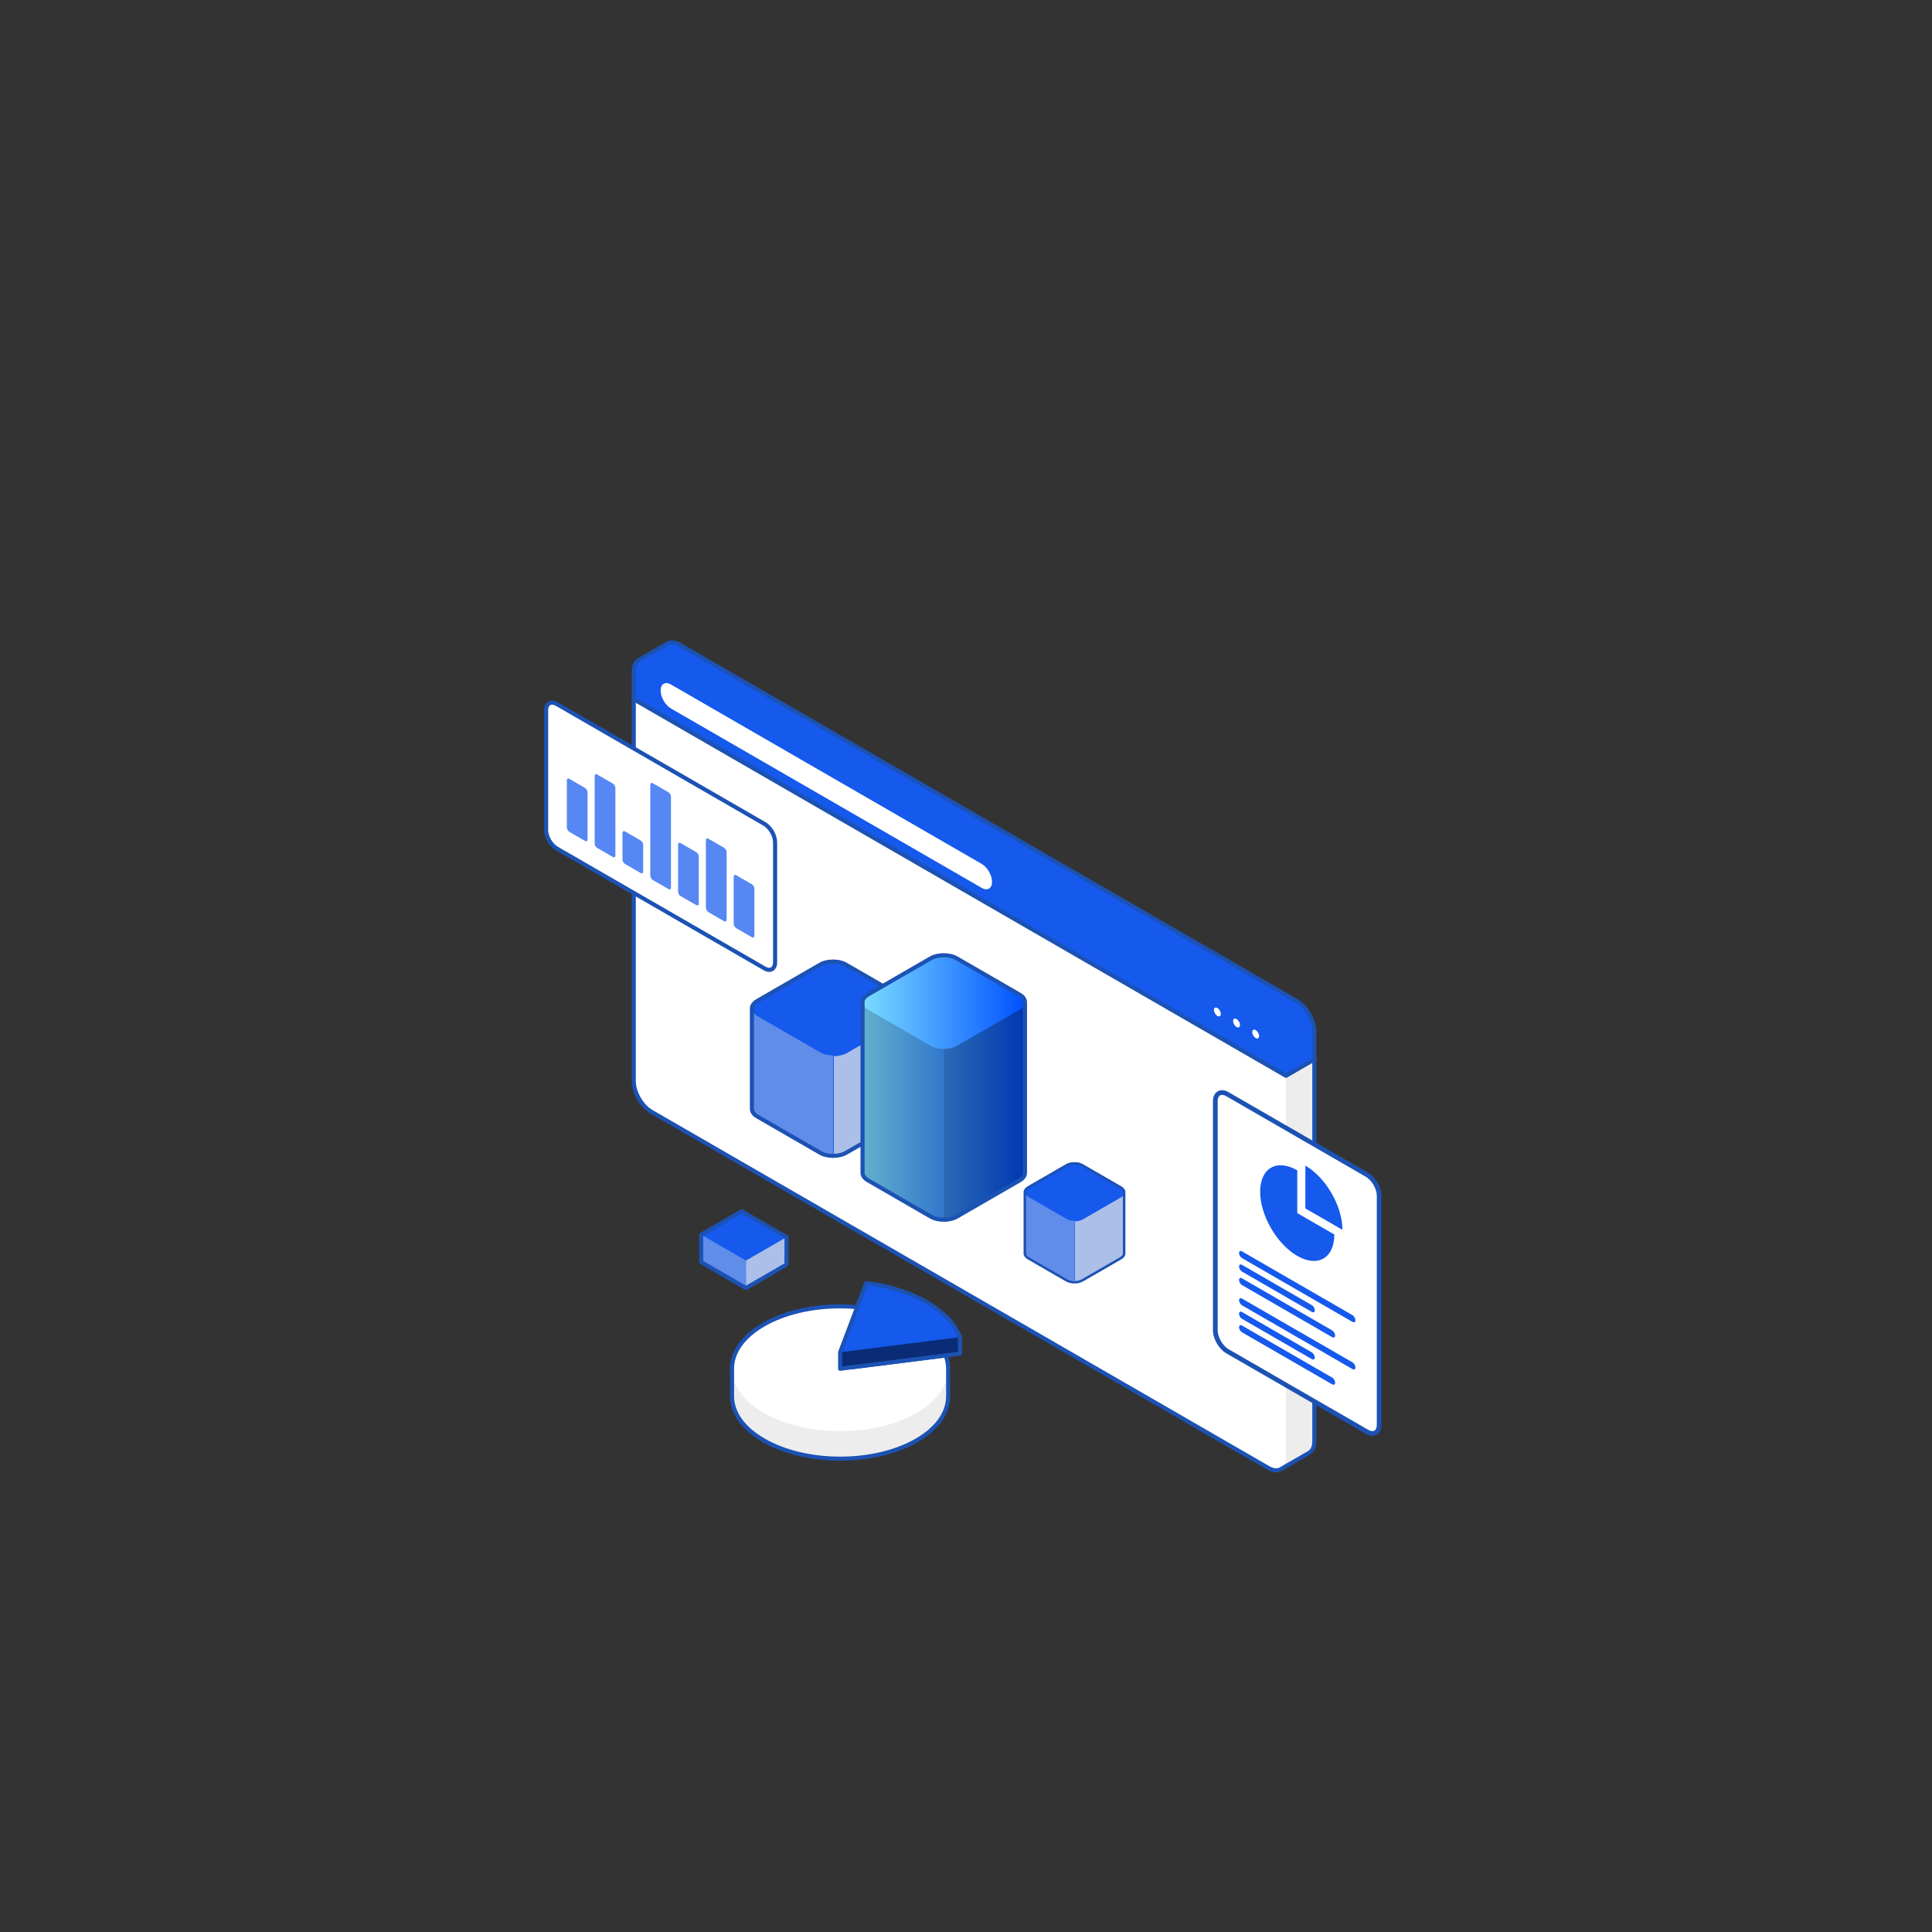 <svg xmlns="http://www.w3.org/2000/svg" xmlns:xlink="http://www.w3.org/1999/xlink" viewBox="0 0 1200 1200"><rect x="0" y="0" width="1200" height="1200" fill="#333333" stroke="none"/><defs><style>      .cls-1 {        fill: url(#linear-gradient);      }      .cls-1, .cls-2, .cls-3, .cls-4, .cls-5, .cls-6, .cls-7, .cls-8, .cls-9 {        stroke-width: 0px;      }      .cls-10, .cls-7 {        opacity: .5;      }      .cls-11 {        isolation: isolate;      }      .cls-2 {        fill: #e6e6e6;      }      .cls-2, .cls-3 {        mix-blend-mode: multiply;        opacity: .72;      }      .cls-3, .cls-5 {        fill: #1559ed;      }      .cls-4 {        opacity: .2;      }      .cls-4, .cls-7, .cls-9 {        fill: #000;        mix-blend-mode: overlay;      }      .cls-6 {        fill: #1c52b4;      }      .cls-8 {        fill: #fff;      }      .cls-9 {        opacity: .3;      }    </style><linearGradient id="linear-gradient" x1="535.75" y1="675.45" x2="636.62" y2="675.45" gradientUnits="userSpaceOnUse"><stop offset="0" stop-color="#7bdcff"></stop><stop offset="1" stop-color="#0051ff"></stop></linearGradient></defs><g class="cls-11"><g id="Layer_1" data-name="Layer 1"><g><g><polygon class="cls-5" points="460.67 752.33 488.51 768.41 488.52 785.46 463.35 800 435.5 783.92 435.5 766.86 460.67 752.33"></polygon><g class="cls-10"><polygon class="cls-2" points="463.35 800 435.5 783.92 435.5 766.86 463.34 782.94 463.35 800"></polygon></g><polygon class="cls-2" points="488.52 785.46 463.35 800 463.34 782.94 488.51 768.41 488.52 785.46"></polygon><path class="cls-6" d="M463.35,801.27c-.22,0-.44-.06-.64-.17l-27.84-16.08c-.39-.23-.64-.65-.64-1.1v-17.06c0-.45.24-.87.64-1.1l25.17-14.53c.39-.23.88-.23,1.27,0l27.84,16.07c.39.23.64.65.64,1.1v17.06c0,.45-.24.87-.63,1.1l-25.17,14.53c-.2.11-.42.17-.64.17ZM436.77,783.18l26.57,15.35,23.9-13.8v-15.59s-26.57-15.34-26.57-15.34l-23.9,13.79v15.59Z"></path></g><g><path class="cls-8" d="M588.93,850.15h-.03c0-2.77-.5-5.54-1.52-8.26l-58.77,7.41,7.53-19.9v-17.09c-21.6-2.73-45.05.72-61.83,10.41-13.11,7.57-19.66,17.5-19.64,27.43h0v17.11h0c.03,9.91,6.59,19.82,19.7,27.38,26.24,15.15,68.76,15.17,94.98.03,13.11-7.57,19.59-17.49,19.56-27.42h.03v-17.11Z"></path><path class="cls-2" d="M588.9,850.15c.03,9.93-6.44,19.86-19.56,27.43-26.21,15.13-68.73,15.11-94.98-.03-13.11-7.57-19.68-17.49-19.7-27.4h0v17.11c.03,9.91,6.59,19.82,19.7,27.38,26.24,15.15,68.76,15.17,94.98.03,13.11-7.57,19.59-17.49,19.56-27.42h.03v-17.11h-.03Z"></path><path class="cls-6" d="M521.91,907.25c-17.44,0-34.89-3.84-48.18-11.51-13.08-7.55-20.31-17.66-20.33-28.48v-17.11c-.02-10.83,7.18-20.97,20.27-28.53,16.44-9.49,39.86-13.45,62.63-10.57.64.08,1.11.62,1.11,1.26v17.09c0,.15-.03.31-.08.45l-6.78,17.93,56.67-7.15c.59-.06,1.14.26,1.35.81,1.02,2.71,1.56,5.54,1.6,8.41.02.1.04.19.04.3v17.11c0,.1-.01.2-.03.3-.1,10.74-7.26,20.75-20.19,28.22-13.25,7.65-30.65,11.47-48.07,11.47ZM521.57,812.67c-17.37,0-34.1,3.92-46.63,11.15-12.27,7.09-19.02,16.44-19,26.33v17.05c.03,9.93,6.79,19.26,19.06,26.34,25.85,14.92,67.89,14.94,93.7.03,12.23-7.06,18.95-16.41,18.92-26.31,0-.1.01-.2.03-.3v-16.52c-.02-.09-.03-.19-.03-.29,0-2.34-.38-4.65-1.11-6.88l-57.75,7.28c-.45.05-.88-.13-1.16-.47-.28-.35-.35-.82-.19-1.24l7.44-19.69v-15.73c-4.43-.51-8.88-.77-13.29-.77Z"></path><path class="cls-5" d="M538.07,796.93l-16.25,42.96v10.26l74.42-9.39v-10.25c-6.34-16.74-29.16-29.92-58.17-33.58Z"></path><polygon class="cls-7" points="521.82 839.89 521.82 850.15 596.24 840.77 596.24 830.51 521.82 839.89"></polygon><path class="cls-6" d="M521.82,851.43c-.31,0-.61-.11-.84-.32-.27-.24-.43-.59-.43-.95v-10.26c0-.15.03-.31.08-.45l16.25-42.96c.21-.55.76-.88,1.35-.81,29.46,3.72,52.69,17.22,59.2,34.39.05.14.08.3.08.45v10.25c0,.64-.48,1.18-1.11,1.26l-74.42,9.39c-.05,0-.11.01-.16.01ZM523.09,840.13v8.58l71.88-9.06v-8.9c-6.22-16.02-28.13-28.67-56.07-32.43l-15.81,41.8Z"></path></g><g><path class="cls-8" d="M393.65,434.23v237.28c0,7.02,4.92,15.54,11.01,19.05l383.08,221.18c3.05,1.75,5.81,1.92,7.8.77l17.57-10.15h0c2.02-1.15,3.26-3.61,3.26-7.15v-237.27s-17.61,10.16-17.61,10.16l-405.11-233.88Z"></path><path class="cls-2" d="M798.75,668.11v237.27c0,3.51-1.24,5.97-3.22,7.12h0l17.57-10.15h0c2.02-1.15,3.26-3.61,3.26-7.15v-237.27s-17.61,10.16-17.61,10.16Z"></path><path class="cls-6" d="M792.66,914.52c-1.73,0-3.62-.56-5.56-1.68l-383.08-221.18c-6.53-3.76-11.64-12.61-11.65-20.15v-237.28c0-.45.25-.87.64-1.1.39-.23.88-.23,1.27,0l404.47,233.51,16.98-9.8c.39-.23.88-.23,1.27,0,.39.23.64.65.64,1.1v237.27c0,3.82-1.35,6.72-3.79,8.17-.04.03-.08.05-.12.08l-17.57,10.14c-1.05.61-2.24.91-3.5.91ZM394.92,436.43v235.08c0,6.6,4.65,14.65,10.37,17.95l383.08,221.18c2.54,1.46,4.86,1.73,6.53.77l17.45-10.08s.08-.06.12-.08c1.69-.96,2.62-3.1,2.62-6.03v-235.07s-15.7,9.06-15.7,9.06c-.39.23-.88.23-1.27,0l-403.2-232.78Z"></path><path class="cls-5" d="M396.98,409.84c-.07.04-.14.08-.21.12l-.19.11.02.03c-1.82,1.21-2.95,3.56-2.95,6.89v17.24l405.11,233.88,17.62-10.16v-17.24c0-7.01-4.93-15.54-11.01-19.04l-383.09-221.19c-3.1-1.78-5.88-1.91-7.88-.7l-17.41,10.05Z"></path><path class="cls-6" d="M798.75,669.38c-.22,0-.44-.06-.64-.17l-405.11-233.88c-.39-.23-.64-.65-.64-1.1v-17.24c0-3.48,1.16-6.23,3.27-7.77.08-.09.18-.18.29-.24l.19-.11s.12-.07.19-.11l.65,1.06h0s-.62-1.08-.62-1.08l17.41-10.05c2.49-1.51,5.75-1.27,9.15.7l383.09,221.19c6.53,3.76,11.64,12.61,11.64,20.14v17.24c0,.45-.24.87-.63,1.1l-17.62,10.16c-.2.11-.42.17-.63.17ZM394.92,433.5l403.84,233.15,16.35-9.43v-16.5c0-6.6-4.66-14.65-10.38-17.94l-383.09-221.19c-2.56-1.48-4.9-1.73-6.59-.71l-17.43,10.06s0,0-.01,0c0,0-.04.02-.04.02l-.09.05c-.05.05-.11.1-.17.14-1.54,1.02-2.39,3.1-2.39,5.83v16.51Z"></path><path class="cls-8" d="M616.18,547.75c0,4.12-2.89,5.77-6.46,3.72l-192.93-111.39c-3.57-2.07-6.46-7.07-6.46-11.18h0c0-4.13,2.89-5.78,6.46-3.72l192.93,111.39c3.57,2.06,6.46,7.06,6.46,11.18h0ZM756.13,626.08c-1.18-.68-2.14-.12-2.13,1.23,0,1.36.95,3.02,2.14,3.7,1.18.69,2.14.13,2.14-1.24,0-1.35-.96-3.02-2.15-3.7ZM770.18,636.65c0,1.36-.96,1.92-2.14,1.23-1.18-.68-2.14-2.34-2.14-3.7,0-1.37.96-1.91,2.14-1.23,1.18.68,2.14,2.33,2.14,3.7ZM782.07,643.52c0,1.36-.96,1.91-2.14,1.23-1.19-.68-2.14-2.33-2.14-3.7,0-1.36.96-1.91,2.14-1.24,1.18.69,2.14,2.34,2.14,3.71Z"></path></g><g><g><path class="cls-8" d="M474.83,511.76c3.64,2.1,6.6,7.22,6.59,11.43v74.49c0,4.21-2.95,5.91-6.6,3.8l-129-74.48c-3.64-2.11-6.6-7.22-6.6-11.43v-74.49c0-4.21,2.96-5.91,6.61-3.8l129.01,74.48Z"></path><path class="cls-6" d="M477.78,603.66c-1.13,0-2.35-.36-3.59-1.08l-129-74.48c-4.06-2.35-7.24-7.85-7.24-12.53v-74.49c0-2.51.91-4.41,2.57-5.37,1.66-.96,3.77-.79,5.95.47l129.01,74.48c4.06,2.34,7.23,7.84,7.23,12.53v74.49c0,2.51-.91,4.41-2.56,5.37-.71.41-1.51.61-2.35.61ZM342.87,437.65c-.41,0-.77.09-1.08.27-.82.47-1.3,1.63-1.3,3.17v74.49c0,3.73,2.74,8.46,5.97,10.33l129,74.48c1.34.77,2.57.94,3.4.46.82-.48,1.3-1.63,1.3-3.17v-74.49c0-3.73-2.73-8.46-5.96-10.32h0l-129.01-74.48c-.84-.48-1.64-.73-2.32-.73Z"></path></g><path class="cls-3" d="M363.37,489.39l-9.69-5.6c-.88-.51-1.58-.1-1.59.91v29.25h0c0,1.02.71,2.24,1.58,2.75l9.7,5.6c.87.5,1.58.1,1.58-.92h0v-29.24c0-1.01-.71-2.23-1.58-2.74ZM380.64,486.67l-9.7-5.6c-.87-.5-1.59-.09-1.58.91v41.95h0c0,1.01.71,2.23,1.59,2.74l9.69,5.6c.88.51,1.59.1,1.59-.91h0v-41.94c0-1.01-.71-2.24-1.58-2.74ZM397.91,522.03l-9.69-5.6c-.88-.5-1.58-.09-1.59.91v16.55h0c0,1.01.72,2.24,1.59,2.74l9.69,5.6c.87.51,1.58.1,1.58-.91h0v-16.54c0-1.01-.71-2.24-1.58-2.75ZM415.18,492.09l-9.7-5.6c-.87-.51-1.59-.1-1.58.91v56.47h0c0,1.01.71,2.24,1.58,2.74l9.7,5.6c.87.51,1.58.1,1.58-.91h0v-56.47c0-1.01-.71-2.23-1.58-2.74ZM432.45,529.28l-9.7-5.6c-.87-.5-1.59-.09-1.58.91v29.25h0c0,1.02.71,2.24,1.58,2.74l9.7,5.6c.87.51,1.58.09,1.58-.91h0v-29.24c0-1.01-.71-2.25-1.58-2.74ZM466.98,549.22l-9.69-5.6c-.88-.5-1.59-.09-1.59.91v29.24h0c0,1.01.71,2.23,1.59,2.74l9.7,5.6c.87.5,1.58.1,1.58-.91h0v-29.24c0-1.01-.71-2.23-1.59-2.74ZM449.72,526.55l-9.7-5.6c-.88-.51-1.59-.09-1.58.92v41.93h0c0,1.02.71,2.25,1.59,2.75l9.69,5.6c.88.51,1.58.09,1.58-.91h0v-41.94c0-1-.71-2.24-1.58-2.74Z"></path></g><g><g><path class="cls-5" d="M567.9,625.17h0c0-1.69-1.13-3.39-3.37-4.68l-39-22.52c-4.48-2.58-11.72-2.58-16.2,0l-38.96,22.49c-2.25,1.3-3.36,3.01-3.34,4.71h0v62.36h0c0,1.69,1.12,3.37,3.35,4.66l39.01,22.52c4.48,2.58,11.73,2.58,16.19,0l38.96-22.49c2.24-1.29,3.36-2.99,3.35-4.69h0v-62.36Z"></path><path class="cls-2" d="M568.32,626.62c.12,1.78-.96,3.59-3.32,4.94l-38.96,22.5c-2.24,1.29-5.18,1.93-8.12,1.93v62.37c2.94.01,5.88-.64,8.12-1.93l38.96-22.49c2.24-1.29,3.36-2.99,3.35-4.69h0v-62.36c0-.09-.04-.18-.04-.27Z"></path><g class="cls-10"><path class="cls-2" d="M509.39,653.6l-39.01-22.52c-2.22-1.28-3.33-2.96-3.35-4.64h0v62.36h0c0,1.69,1.12,3.37,3.35,4.66l39.01,22.52c2.23,1.28,5.15,1.93,8.07,1.93v-62.37c-2.92,0-5.84-.66-8.07-1.94Z"></path></g><path class="cls-6" d="M517.49,719.2c-3.14,0-6.28-.71-8.74-2.12l-39.01-22.52c-2.57-1.49-3.98-3.53-3.99-5.76v-62.36c-.03-2.21,1.42-4.34,3.98-5.81l38.96-22.49c4.89-2.82,12.57-2.82,17.47,0l39,22.52c2.57,1.49,4,3.54,4,5.78h0v62.36s0,.09,0,.13c-.05,2.2-1.46,4.21-3.99,5.66l-38.96,22.49c-2.45,1.41-5.59,2.12-8.73,2.12ZM517.44,598.55c-2.7,0-5.41.59-7.46,1.78l-38.96,22.49c-1.74,1-2.72,2.31-2.71,3.59v62.35c0,1.31.97,2.58,2.72,3.59l39,22.52c4.05,2.34,10.88,2.34,14.92,0l38.96-22.49c1.76-1.01,2.72-2.28,2.72-3.59,0-.04,0-.08,0-.12v-62.23c0-1.28-1-2.59-2.73-3.59l-39-22.52c-2.06-1.19-4.76-1.78-7.47-1.78Z"></path></g><g><path class="cls-5" d="M698.22,739.7h0c0-1.03-.69-2.07-2.06-2.86l-23.85-13.77c-2.74-1.58-7.17-1.58-9.91,0l-23.82,13.75c-1.37.79-2.06,1.84-2.04,2.88h0v38.13h0c0,1.03.69,2.06,2.05,2.85l23.85,13.77c2.74,1.58,7.17,1.58,9.9,0l23.82-13.75c1.37-.79,2.05-1.83,2.05-2.87h0v-38.13Z"></path><path class="cls-2" d="M698.48,740.58c.08,1.09-.59,2.19-2.03,3.02l-23.82,13.76c-1.37.79-3.17,1.18-4.97,1.18v38.14c1.8,0,3.59-.39,4.97-1.18l23.82-13.75c1.37-.79,2.05-1.83,2.05-2.87h0v-38.13c0-.06-.02-.11-.02-.16Z"></path><g class="cls-10"><path class="cls-2" d="M662.44,757.08l-23.85-13.77c-1.36-.78-2.04-1.81-2.05-2.84h0v38.13h0c0,1.03.69,2.06,2.05,2.85l23.85,13.77c1.36.78,3.15,1.18,4.94,1.18v-38.14c-1.79,0-3.57-.4-4.94-1.18Z"></path></g><path class="cls-6" d="M667.4,797.2c-1.92,0-3.84-.43-5.34-1.3l-23.85-13.77c-1.57-.91-2.43-2.16-2.44-3.52v-38.13c-.02-1.35.87-2.65,2.43-3.55l23.82-13.76c2.99-1.73,7.69-1.73,10.68,0l23.85,13.77c1.57.91,2.44,2.16,2.45,3.53h0v38.13s0,.05,0,.08c-.03,1.35-.89,2.57-2.44,3.46l-23.82,13.75c-1.5.86-3.42,1.3-5.34,1.3ZM667.36,723.42c-1.65,0-3.31.36-4.56,1.09l-23.82,13.76c-1.06.61-1.66,1.41-1.66,2.2v38.12c0,.8.59,1.57,1.66,2.19l23.85,13.77c2.48,1.43,6.65,1.43,9.12,0l23.82-13.75c1.07-.62,1.66-1.4,1.66-2.19,0-.03,0-.05,0-.07v-38.06c0-.78-.61-1.58-1.67-2.19l-23.85-13.77c-1.26-.72-2.91-1.09-4.57-1.09Z"></path></g><g><path class="cls-1" d="M636.62,622.43h0c0-1.68-1.12-3.38-3.36-4.67l-39.01-22.52c-4.48-2.58-11.73-2.59-16.2,0l-38.96,22.49c-2.25,1.29-3.36,3-3.35,4.7h0v106.03h0c0,1.69,1.12,3.37,3.36,4.66l39,22.51c4.48,2.6,11.73,2.6,16.2.02l38.96-22.5c2.24-1.29,3.35-2.99,3.34-4.69h.01v-106.03Z"></path><path class="cls-9" d="M636.57,622.17c.13,1.79-.96,3.59-3.31,4.94l-38.96,22.5c-2.24,1.29-5.19,1.94-8.12,1.94v106.03c2.93.02,5.88-.63,8.12-1.92l38.96-22.5c2.24-1.29,3.35-2.99,3.34-4.69h.01v-106.03c0-.09-.04-.17-.05-.27Z"></path><path class="cls-4" d="M578.1,649.6l-39-22.52c-2.22-1.29-3.34-2.96-3.36-4.65h0v106.03h0c0,1.69,1.12,3.37,3.36,4.66l39,22.51c2.24,1.29,5.15,1.94,8.08,1.94v-106.03c-2.93-.02-5.84-.66-8.08-1.94Z"></path><path class="cls-6" d="M586.22,758.87c-3.15,0-6.3-.71-8.76-2.14l-38.99-22.51c-2.56-1.48-3.98-3.52-3.99-5.75v-106.03c-.02-2.25,1.4-4.32,3.98-5.8l38.96-22.49c4.88-2.83,12.56-2.82,17.47,0l39.01,22.53c2.57,1.48,3.99,3.53,4,5.77h0v106.03c0,.06,0,.12-.01.18-.06,2.18-1.47,4.16-3.98,5.61l-38.96,22.5c-2.45,1.41-5.58,2.12-8.72,2.12ZM586.14,594.59c-2.72,0-5.43.58-7.45,1.75l-38.96,22.49c-1.76,1.01-2.72,2.29-2.71,3.59v106.01c0,1.31.97,2.58,2.72,3.59l39,22.51c4.12,2.39,10.82,2.4,14.93.02l38.96-22.5c1.75-1.01,2.71-2.28,2.71-3.58,0-.06,0-.12.01-.17v-105.86c0-1.27-1-2.57-2.72-3.57l-39-22.53c-2.03-1.17-4.75-1.75-7.48-1.75Z"></path></g></g><g><g><path class="cls-8" d="M754.86,826.21c0,4.82,3.39,10.69,7.57,13.1l86.63,50.01c4.18,2.41,7.57.47,7.56-4.36v-142.21c.01-4.82-3.39-10.68-7.57-13.1l-86.62-50.01c-4.18-2.42-7.57-.47-7.57,4.35v142.21Z"></path><path class="cls-6" d="M852.44,891.83c-1.29,0-2.69-.41-4.12-1.24l-86.63-50.01c-4.65-2.68-8.3-8.99-8.3-14.37v-142.21c0-2.87,1.04-5.06,2.94-6.15,1.9-1.1,4.32-.91,6.81.54l86.62,50.01c4.67,2.69,8.32,9,8.31,14.36v142.21c0,2.87-1.04,5.06-2.94,6.16-.82.47-1.73.71-2.7.71ZM759.03,680.07c-.47,0-.88.1-1.24.3-.94.54-1.48,1.87-1.48,3.63v142.21c0,4.28,3.13,9.71,6.84,11.84l86.63,50.01c1.53.88,2.95,1.08,3.9.53.94-.54,1.48-1.87,1.48-3.63v-142.22c.01-4.27-3.13-9.69-6.85-11.84l-86.62-50.01c-.96-.56-1.88-.84-2.66-.84Z"></path></g><path class="cls-5" d="M841.87,849.32c.01,1.18-.81,1.64-1.8,1.06l-68.65-39.63c-1-.58-1.81-1.98-1.81-3.15h0c0-1.15.81-1.62,1.81-1.04l68.64,39.62c1,.57,1.82,1.99,1.81,3.14h0ZM829.26,858.8c0,1.17-.81,1.63-1.81,1.05l-56.03-32.34c-1.01-.59-1.81-1.99-1.81-3.15h0c0-1.15.8-1.63,1.82-1.04l56.02,32.33c1,.59,1.81,1.99,1.81,3.14h0ZM816.64,843.14c0-1.16-.81-2.56-1.81-3.14l-43.42-25.07c-1-.58-1.81-.1-1.81,1.04h0c0,1.16.81,2.57,1.81,3.15l43.42,25.08c1,.58,1.81.1,1.81-1.06h0ZM841.87,820.01c0,1.15-.81,1.63-1.81,1.05l-68.65-39.64c-1-.58-1.81-1.98-1.81-3.14h0c0-1.14.82-1.62,1.81-1.04l68.65,39.63c1,.57,1.81,1.99,1.81,3.14h0ZM829.26,829.48c-.01,1.15-.82,1.62-1.82,1.06l-56.03-32.36c-1-.57-1.81-1.98-1.81-3.14h0c0-1.16.8-1.64,1.81-1.05l56.03,32.34c1,.57,1.8,1.97,1.82,3.14h0ZM816.64,813.81c.01-1.14-.8-2.55-1.8-3.12l-43.42-25.08c-1-.57-1.81-.11-1.81,1.05h0c0,1.16.81,2.56,1.82,3.15l43.4,25.06c1.01.58,1.82.11,1.82-1.05h0ZM805.74,726.91c-12.72-7.34-23.03-1.41-23.03,13.27s10.3,32.53,23.03,39.87c12.73,7.35,23.05,1.41,23.04-13.27l-23.04-13.3v-26.57Z"></path><path class="cls-5" d="M810.78,723.99v26.58s23.04,13.29,23.04,13.29c0-14.67-10.31-32.53-23.04-39.87Z"></path></g></g></g></g></svg>